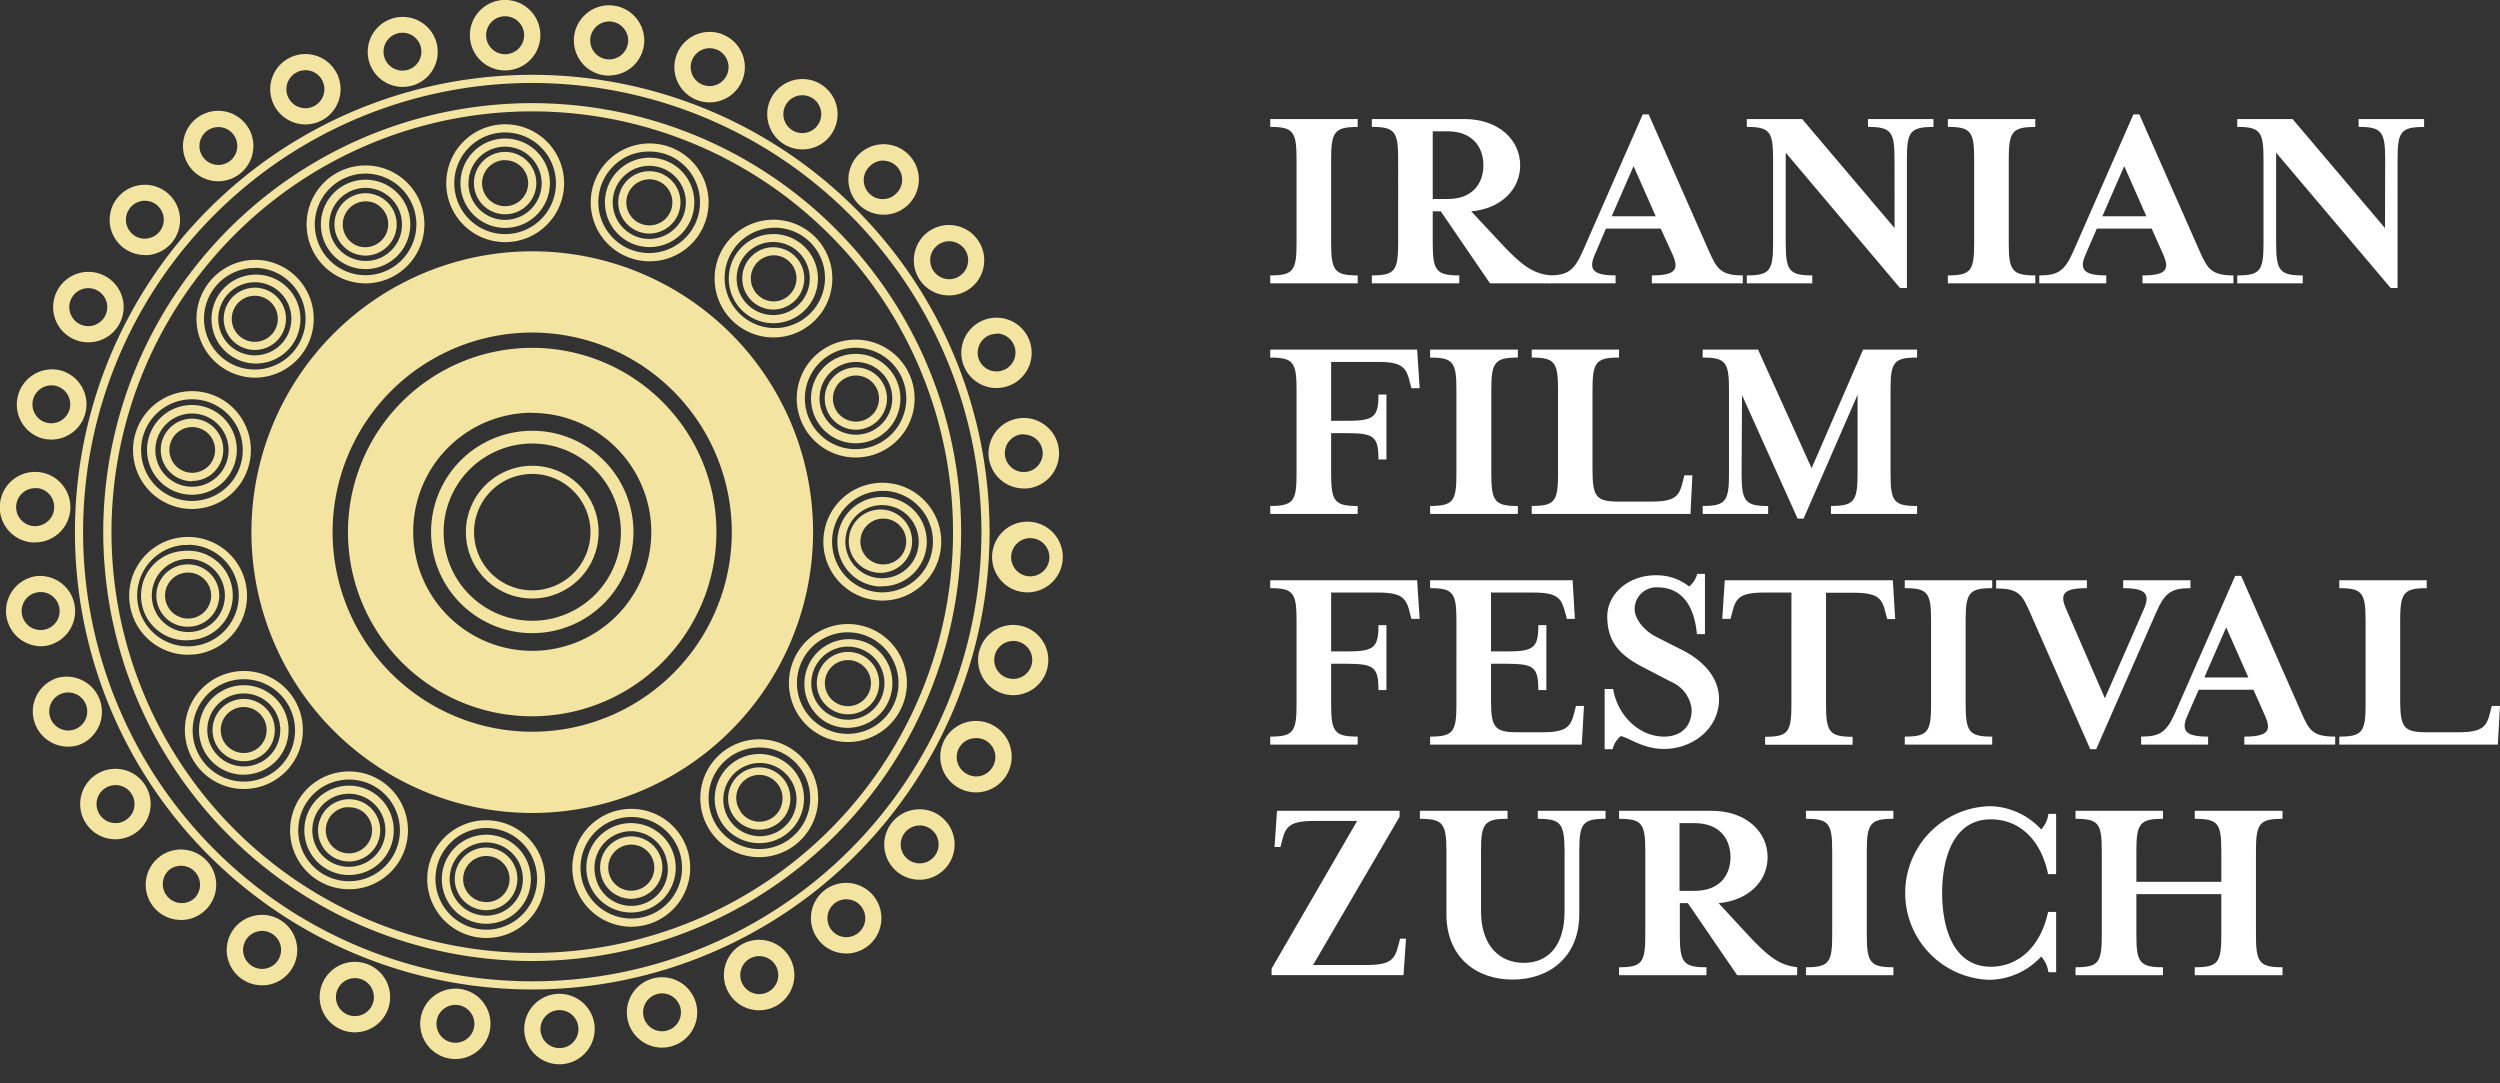 <svg xmlns="http://www.w3.org/2000/svg" id="Ebene_1" data-name="Ebene 1" viewBox="0 0 420 182"><rect x="0" y="0" width="420" height="182" fill="#333333" stroke="none"/><defs><style>.cls-1{fill:#f4e4a2;}.cls-2{fill:#fff;}</style></defs><path class="cls-1" d="M89.42,100.55A11.15,11.15,0,1,1,100.57,89.4,11.16,11.16,0,0,1,89.42,100.55Zm0-20.93A9.78,9.78,0,1,0,99.2,89.4,9.79,9.79,0,0,0,89.42,79.62Z"></path><path class="cls-1" d="M89.42,106.37a17,17,0,1,1,17-17A17,17,0,0,1,89.42,106.37Zm0-31.86A14.89,14.89,0,1,0,104.31,89.4,14.91,14.91,0,0,0,89.42,74.51Z"></path><path class="cls-1" d="M89.42,120.34A30.95,30.95,0,1,1,120.36,89.4,31,31,0,0,1,89.42,120.34Zm0-51a20,20,0,1,0,20,20A20.06,20.06,0,0,0,89.42,69.37Z"></path><path class="cls-1" d="M89.42,136.58A47.18,47.18,0,1,1,136.6,89.4,47.23,47.23,0,0,1,89.42,136.58Zm0-80.71A33.53,33.53,0,1,0,122.94,89.4,33.57,33.57,0,0,0,89.42,55.87Z"></path><path class="cls-1" d="M89.42,161.45a72.06,72.06,0,1,1,72.05-72A72.14,72.14,0,0,1,89.42,161.45Zm0-142.74A70.69,70.69,0,1,0,160.11,89.4,70.77,70.77,0,0,0,89.42,18.71Z"></path><path class="cls-1" d="M89.42,166.23A76.83,76.83,0,1,1,166.25,89.4,76.92,76.92,0,0,1,89.42,166.23Zm0-152.29A75.46,75.46,0,1,0,164.88,89.4,75.54,75.54,0,0,0,89.42,13.94Z"></path><path class="cls-1" d="M84.87,36a5.24,5.24,0,1,1,5.23-5.24A5.25,5.25,0,0,1,84.87,36Zm0-9.1a3.87,3.87,0,1,0,3.86,3.86A3.86,3.86,0,0,0,84.87,26.92Z"></path><path class="cls-1" d="M84.87,11.83a5.92,5.92,0,1,1,5.91-5.91A5.92,5.92,0,0,1,84.87,11.83Zm0-9.1a3.19,3.19,0,1,0,3.18,3.19A3.19,3.19,0,0,0,84.87,2.73Z"></path><path class="cls-1" d="M67.61,14.6a5.88,5.88,0,1,1,1.23-.12A6.41,6.41,0,0,1,67.61,14.6Zm0-9.1a3,3,0,0,0-.66.07A3.18,3.18,0,1,0,70.72,8h0A3.18,3.18,0,0,0,67.61,5.5Z"></path><path class="cls-1" d="M51.31,20.9a5.91,5.91,0,1,1,2.4-.51A5.82,5.82,0,0,1,51.31,20.9Zm0-9.1a3.19,3.19,0,1,0,2.91,1.89h0A3.15,3.15,0,0,0,52.45,12,3.25,3.25,0,0,0,51.3,11.8Z"></path><path class="cls-1" d="M36.68,30.45a5.91,5.91,0,0,1-3.49-10.7,5.9,5.9,0,0,1,8.26,1.31h0a5.92,5.92,0,0,1-4.77,9.39Zm0-9.1a3.18,3.18,0,1,0,2.58,1.31h0a3.14,3.14,0,0,0-2.08-1.27A2.74,2.74,0,0,0,36.66,21.35Z"></path><path class="cls-1" d="M24.33,42.84a5.9,5.9,0,0,1-5.9-5.61A5.84,5.84,0,0,1,19.94,33a5.91,5.91,0,0,1,8.35-.44h0a5.92,5.92,0,0,1,.44,8.36,5.93,5.93,0,0,1-4.09,1.95Zm0-9.11h-.17a3.2,3.2,0,0,0-3,3.35,3.2,3.2,0,0,0,1.05,2.2,3.11,3.11,0,0,0,2.3.81,3.2,3.2,0,0,0,3-3.35,3.2,3.2,0,0,0-1.05-2.2h0A3.13,3.13,0,0,0,24.34,33.73Z"></path><path class="cls-1" d="M14.84,57.51a5.91,5.91,0,0,1-5.12-8.87,5.92,5.92,0,1,1,5.12,8.87Zm0-9.1a3.19,3.19,0,1,0,.82,6.27,3.19,3.19,0,0,0-.82-6.27Z"></path><path class="cls-1" d="M8.61,73.85a6.07,6.07,0,0,1-1.82-.29A5.92,5.92,0,0,1,10.44,62.3h0A5.92,5.92,0,0,1,8.61,73.85Zm0-9.11a3.18,3.18,0,0,0-3,2.21,3.18,3.18,0,0,0,2,4,3.19,3.19,0,0,0,2-6.06A3.06,3.06,0,0,0,8.61,64.74Z"></path><path class="cls-1" d="M5.92,91.12a4.4,4.4,0,0,1-.62,0A5.92,5.92,0,0,1,0,84.58a5.93,5.93,0,0,1,6.5-5.27h0a5.92,5.92,0,0,1-.61,11.81Zm0-9.11a3.19,3.19,0,1,0,2,5.66,3.11,3.11,0,0,0,1.16-2.14A3.18,3.18,0,0,0,6.25,82h0Z"></path><path class="cls-1" d="M6.87,108.57a5.92,5.92,0,0,1-.62-11.8h0a5.92,5.92,0,0,1,1.24,11.77Zm-.34-9.09A3.19,3.19,0,1,0,10,102.32a3.2,3.2,0,0,0-3.51-2.84Z"></path><path class="cls-1" d="M11.43,125.44a5.93,5.93,0,0,1-5.63-4.09,5.92,5.92,0,0,1,3.8-7.45h0a5.92,5.92,0,0,1,3.66,11.25A5.83,5.83,0,0,1,11.43,125.44Zm0-9.1a3.11,3.11,0,0,0-1,.16h0a3.18,3.18,0,0,0-2,4,3.19,3.19,0,1,0,4.47-3.82A3.16,3.16,0,0,0,11.43,116.34Z"></path><path class="cls-1" d="M19.41,141a5.92,5.92,0,1,1,5.7-4.39,5.95,5.95,0,0,1-5.7,4.39Zm0-9.1a3.19,3.19,0,1,0,2.76,1.59A3.16,3.16,0,0,0,19.39,131.9Z"></path><path class="cls-1" d="M30.43,154.55a5.91,5.91,0,0,1-4-10.3h0a5.92,5.92,0,1,1,4,10.31Zm-2.14-8.28A3.19,3.19,0,0,0,32.56,151a3.2,3.2,0,0,0,.23-4.5,3.2,3.2,0,0,0-4.5-.24Z"></path><path class="cls-1" d="M44,165.53a5.92,5.92,0,0,1-4.78-9.4h0a5.93,5.93,0,0,1,8.27-1.3A5.92,5.92,0,0,1,45,165.46,6,6,0,0,1,44,165.53Zm-2.57-7.79a3.19,3.19,0,0,0,3.08,5,3.19,3.19,0,1,0-3.08-5Z"></path><path class="cls-1" d="M59.61,173.43a5.85,5.85,0,0,1-2.4-.51,5.93,5.93,0,0,1-3-7.81h0a5.92,5.92,0,1,1,5.4,8.32Zm-2.9-7.21a3.19,3.19,0,1,0,4.21-1.62,3.2,3.2,0,0,0-4.21,1.62Z"></path><path class="cls-1" d="M76.52,177.92a5.93,5.93,0,0,1-5.8-7.15h0a5.92,5.92,0,0,1,7-4.55,5.81,5.81,0,0,1,3.73,2.56,5.92,5.92,0,0,1-5,9.14Zm-3.12-6.58a3.18,3.18,0,1,0,6.23,1.32,3.19,3.19,0,0,0-2.46-3.77,3.15,3.15,0,0,0-2.39.44,3.11,3.11,0,0,0-1.38,2Z"></path><path class="cls-1" d="M94,178.8a5.92,5.92,0,1,1,5.91-5.92A5.93,5.93,0,0,1,94,178.8Zm0-9.1a3.19,3.19,0,1,0,3.18,3.18A3.18,3.18,0,0,0,94,169.7Z"></path><path class="cls-1" d="M111.23,176a5.93,5.93,0,0,1-5.79-4.69h0a5.91,5.91,0,1,1,7,4.56A6.6,6.6,0,0,1,111.23,176Zm-3.12-5.26a3.18,3.18,0,1,0,2.45-3.78,3.2,3.2,0,0,0-2.45,3.78Z"></path><path class="cls-1" d="M127.54,169.73a5.92,5.92,0,1,1,2.4-.51A6,6,0,0,1,127.54,169.73Zm0-9.1a3.28,3.28,0,0,0-1.29.27,3.2,3.2,0,0,0-1.61,4.21h0a3.19,3.19,0,1,0,2.9-4.48Z"></path><path class="cls-1" d="M142.18,160.18a6,6,0,0,1-.94-.07,5.89,5.89,0,0,1-3.86-2.37h0A5.92,5.92,0,1,1,148,155.19a5.91,5.91,0,0,1-5.83,5Zm0-9.1a3.13,3.13,0,0,0-1.86.6,3.2,3.2,0,0,0-.71,4.45h0a3.18,3.18,0,1,0,5.15-3.74,3.12,3.12,0,0,0-2.07-1.27A2.92,2.92,0,0,0,142.16,151.08Z"></path><path class="cls-1" d="M154.5,147.79a5.87,5.87,0,0,1-4-1.52h0a5.92,5.92,0,0,1,3.65-10.3,5.8,5.8,0,0,1,4.27,1.51,5.92,5.92,0,0,1-3.65,10.31Zm0-9.1h-.18a3.2,3.2,0,0,0-3,3.34,3.18,3.18,0,0,0,1.05,2.2h0a3.19,3.19,0,0,0,4.5-.24,3.19,3.19,0,0,0-2.36-5.32Z"></path><path class="cls-1" d="M164,133.12a6,6,0,1,1,1.54-.21A5.86,5.86,0,0,1,164,133.12Zm0-9.11a3.19,3.19,0,0,0-1.59,6,3.17,3.17,0,0,0,4.35-1.17A3.19,3.19,0,0,0,164,124Z"></path><path class="cls-1" d="M170.23,116.79a6.1,6.1,0,0,1-1.84-.29h0a5.9,5.9,0,1,1,1.84.29Zm0-9.11a3.23,3.23,0,0,0-1.45.35,3.18,3.18,0,0,0,.47,5.87h0a3.19,3.19,0,0,0,3.82-4.48,3.16,3.16,0,0,0-1.86-1.58A3,3,0,0,0,170.22,107.68Z"></path><path class="cls-1" d="M172.92,99.51l-.62,0a5.94,5.94,0,1,1,.62,0Zm0-9.1a3.21,3.21,0,1,0,.33,0Z"></path><path class="cls-1" d="M172,82.06a5.92,5.92,0,1,1,3.73-10.51,5.84,5.84,0,0,1,2.16,4,5.92,5.92,0,0,1-5.26,6.5Q172.27,82.06,172,82.06Zm0-9.1-.34,0a3.18,3.18,0,1,0,3.5,2.83A3.18,3.18,0,0,0,172,73Z"></path><path class="cls-1" d="M167.4,65.19a5.91,5.91,0,1,1,1.84-.29A5.89,5.89,0,0,1,167.4,65.19Zm0-9.1a3.38,3.38,0,0,0-1,.15,3.2,3.2,0,0,0-2,4,3.18,3.18,0,0,0,4,2h0a3.16,3.16,0,0,0,1.86-1.58,3.19,3.19,0,0,0-2.85-4.63Z"></path><path class="cls-1" d="M159.45,49.63a5.89,5.89,0,0,1-5.72-7.44,5.84,5.84,0,0,1,2.75-3.6,5.92,5.92,0,0,1,8.67,6.66,5.9,5.9,0,0,1-5.7,4.38Zm0-9.1a3.08,3.08,0,0,0-1.58.43,3.18,3.18,0,0,0,.76,5.83,3.1,3.1,0,0,0,2.42-.32,3.14,3.14,0,0,0,1.49-1.93,3.18,3.18,0,0,0-2.25-3.9A3.46,3.46,0,0,0,159.43,40.53Z"></path><path class="cls-1" d="M148.41,36.07a5.92,5.92,0,1,1,4-1.52h0A5.87,5.87,0,0,1,148.41,36.07Zm0-9.1a3.17,3.17,0,0,0-2.13.82,3.19,3.19,0,1,0,4.26,4.74h0A3.19,3.19,0,0,0,148.41,27Z"></path><path class="cls-1" d="M134.79,25.1a5.91,5.91,0,1,1,4.8-2.44h0a5.87,5.87,0,0,1-4.8,2.44Zm0-9.1a3.18,3.18,0,1,0,1.87.61A3.19,3.19,0,0,0,134.81,16Z"></path><path class="cls-1" d="M119.21,17.2a5.82,5.82,0,0,1-2.4-.51,5.92,5.92,0,1,1,2.4.51Zm0-9.1a3.18,3.18,0,1,0,1.29.27A3.28,3.28,0,0,0,119.22,8.1Z"></path><path class="cls-1" d="M102.34,12.71A5.91,5.91,0,1,1,108.11,8h0a5.9,5.9,0,0,1-5.77,4.68Zm0-9.1a3.19,3.19,0,0,0-2.67,4.92,3.19,3.19,0,0,0,5.79-1.07h0a3.13,3.13,0,0,0-.45-2.4,3.17,3.17,0,0,0-2-1.38A3.11,3.11,0,0,0,102.32,3.61Z"></path><path class="cls-1" d="M84.87,38.29a7.51,7.51,0,1,1,7.51-7.51A7.52,7.52,0,0,1,84.87,38.29Zm0-13.65A6.15,6.15,0,1,0,91,30.78,6.16,6.16,0,0,0,84.87,24.64Z"></path><path class="cls-1" d="M84.87,40.68a9.9,9.9,0,1,1,9.9-9.9A9.91,9.91,0,0,1,84.87,40.68Zm0-18.43a8.54,8.54,0,1,0,8.53,8.53A8.55,8.55,0,0,0,84.87,22.25Z"></path><path class="cls-1" d="M61.42,42.94a5.35,5.35,0,0,1-1.88-.35,5.24,5.24,0,0,1-.25-9.67,5.14,5.14,0,0,1,4-.1,5.23,5.23,0,0,1,3,6.76,5.27,5.27,0,0,1-2.76,2.9A5.14,5.14,0,0,1,61.42,42.94Zm0-9.11a3.73,3.73,0,0,0-1.57.34,3.83,3.83,0,0,0-2,2.14,3.85,3.85,0,0,0,2.22,5,3.87,3.87,0,0,0,2.78-7.22A3.93,3.93,0,0,0,61.42,33.83Z"></path><path class="cls-1" d="M61.43,45.21a7.51,7.51,0,1,1,6.85-10.56h0a7.51,7.51,0,0,1-6.85,10.56Zm0-13.65a6.14,6.14,0,1,0,2.51,11.75A6.15,6.15,0,0,0,67,35.2,6.16,6.16,0,0,0,61.41,31.56Z"></path><path class="cls-1" d="M61.42,47.61a9.93,9.93,0,0,1-3.55-.67A9.9,9.9,0,1,1,70.46,33.68h0a9.93,9.93,0,0,1-9,13.93Zm0-18.45a8.44,8.44,0,0,0-3.47.75A8.53,8.53,0,1,0,69.38,40.76a8.45,8.45,0,0,0-.17-6.53h0a8.58,8.58,0,0,0-7.79-5.07Z"></path><path class="cls-1" d="M42.81,58.79a5.23,5.23,0,1,1,3.5-9.12h0a5.23,5.23,0,0,1-3.5,9.12Zm0-9.1a3.87,3.87,0,1,0,2.59,1A3.85,3.85,0,0,0,42.81,49.69Z"></path><path class="cls-1" d="M42.8,61.07a7.47,7.47,0,1,1,.41,0Zm0-13.65A6.14,6.14,0,1,0,46.92,49,6.1,6.1,0,0,0,42.82,47.42Z"></path><path class="cls-1" d="M42.81,63.45a9.9,9.9,0,0,1-.52-19.78,9.81,9.81,0,0,1,7.15,2.53h0a9.9,9.9,0,0,1-6.63,17.25Zm0-18.42h-.45a8.53,8.53,0,1,0,6.15,2.18h0A8.48,8.48,0,0,0,42.82,45Z"></path><path class="cls-1" d="M32.27,80.85a5.33,5.33,0,0,1-1.62-.26,5.23,5.23,0,0,1,3.23-10h0a5.23,5.23,0,0,1-1.61,10.21Zm0-9.1a3.84,3.84,0,1,0,1.19.18A3.78,3.78,0,0,0,32.27,71.75Z"></path><path class="cls-1" d="M32.26,83.12a7.79,7.79,0,0,1-2.32-.36,7.54,7.54,0,1,1,2.32.36Zm0-13.65a6.15,6.15,0,1,0,1.89.3A6.16,6.16,0,0,0,32.27,69.47Z"></path><path class="cls-1" d="M32.26,85.51a9.9,9.9,0,0,1-9.41-13A9.91,9.91,0,0,1,35.32,66.2h0a9.9,9.9,0,0,1-3.06,19.31Zm0-18.43a8.54,8.54,0,1,0,2.63.42A8.31,8.31,0,0,0,32.27,67.08Z"></path><path class="cls-1" d="M31.59,105.29a5.23,5.23,0,0,1-.54-10.44h0a5.23,5.23,0,0,1,1.1,10.41Zm-.39-9.08a3.86,3.86,0,0,0-3.45,4.24,3.87,3.87,0,1,0,7.7-.8,3.88,3.88,0,0,0-4.25-3.44Z"></path><path class="cls-1" d="M31.59,107.56a7.51,7.51,0,0,1-.78-15h0a7.51,7.51,0,1,1,1.57,14.94A7,7,0,0,1,31.59,107.56ZM31,93.94a6.14,6.14,0,1,0,6.75,5.47A6.15,6.15,0,0,0,31,93.94Z"></path><path class="cls-1" d="M31.59,110a9.9,9.9,0,0,1-7.68-16.13,9.9,9.9,0,1,1,8.72,16.08C32.28,109.93,31.94,110,31.59,110Zm0-18.43a6.79,6.79,0,0,0-.9,0,8.53,8.53,0,0,0-7.6,9.37,8.53,8.53,0,0,0,15.12,4.48,8.53,8.53,0,0,0-6.62-13.9Z"></path><path class="cls-1" d="M40.94,127.88a5.23,5.23,0,1,1,2.61-.7A5.14,5.14,0,0,1,40.94,127.88Zm0-9.1a3.74,3.74,0,0,0-1.92.52,3.86,3.86,0,0,0-1.42,5.28A3.88,3.88,0,0,0,42.86,126a3.87,3.87,0,0,0-1.94-7.22Z"></path><path class="cls-1" d="M40.94,130.16A7.63,7.63,0,0,1,39,129.9a7.51,7.51,0,0,1-1.81-13.76h0a7.51,7.51,0,1,1,3.76,14Zm0-13.66a6.09,6.09,0,0,0-3.06.83h0a6.13,6.13,0,1,0,4.66-.62A6.28,6.28,0,0,0,40.92,116.5Z"></path><path class="cls-1" d="M41,132.55a9.91,9.91,0,1,1,4.93-1.33A9.89,9.89,0,0,1,41,132.55Zm0-18.44a8.6,8.6,0,1,0,2.22.3A8.51,8.51,0,0,0,40.92,114.11Z"></path><path class="cls-1" d="M58.64,144.73a5.23,5.23,0,1,1,3.08-9.47,5.23,5.23,0,0,1-2.26,9.4A4.54,4.54,0,0,1,58.64,144.73Zm0-9.1a4.17,4.17,0,0,0-.61,0,3.89,3.89,0,1,0,2.88.7A3.83,3.83,0,0,0,58.65,135.63Z"></path><path class="cls-1" d="M58.64,147a7.5,7.5,0,0,1-6.07-11.92h0a7.51,7.51,0,0,1,13.49,3.24A7.5,7.5,0,0,1,58.64,147Zm-5-11.12a6.14,6.14,0,1,0,8.58-1.36,6.15,6.15,0,0,0-8.58,1.36Z"></path><path class="cls-1" d="M58.63,149.39a9.89,9.89,0,0,1-8-15.71h0a9.9,9.9,0,1,1,9.55,15.6A9.11,9.11,0,0,1,58.63,149.39Zm-6.89-14.91a8.54,8.54,0,1,0,5.57-3.41,8.45,8.45,0,0,0-5.57,3.41Z"></path><path class="cls-1" d="M81.68,152.91a5.1,5.1,0,0,1-1.09-.11,5.26,5.26,0,1,1,1.09.11Zm0-9.1a3.87,3.87,0,0,0-3.78,3.07h0a3.79,3.79,0,0,0,.54,2.91,3.83,3.83,0,0,0,2.44,1.67,3.87,3.87,0,1,0,1.61-7.57A4.45,4.45,0,0,0,81.68,143.81Z"></path><path class="cls-1" d="M81.68,155.19a7,7,0,0,1-1.56-.17,7.48,7.48,0,1,1,1.56.17Zm0-13.66a6,6,0,0,0-3.33,1,6.09,6.09,0,0,0-2.67,3.87h0A6.15,6.15,0,1,0,83,141.67,6.29,6.29,0,0,0,81.67,141.53Z"></path><path class="cls-1" d="M81.7,157.58a9.91,9.91,0,0,1-9.7-12h0A9.9,9.9,0,1,1,87.07,156,9.76,9.76,0,0,1,81.7,157.58ZM73.34,145.9A8.54,8.54,0,0,0,79.91,156a8.54,8.54,0,1,0-6.57-10.13Z"></path><path class="cls-1" d="M106.06,151a5.24,5.24,0,0,1-5.12-4.14h0a5.23,5.23,0,1,1,6.2,4A5.74,5.74,0,0,1,106.06,151Zm-3.79-4.43a3.87,3.87,0,1,0,.54-2.91,3.88,3.88,0,0,0-.54,2.91Z"></path><path class="cls-1" d="M106,153.3a7.51,7.51,0,1,1,7.36-9.07,7.51,7.51,0,0,1-5.78,8.9A7.79,7.79,0,0,1,106,153.3Zm0-13.66a6.17,6.17,0,0,0-6,7.42,6.14,6.14,0,1,0,12-2.55A6.15,6.15,0,0,0,106.06,139.64Z"></path><path class="cls-1" d="M106.05,155.69a9.93,9.93,0,0,1-9.68-7.84h0a9.9,9.9,0,1,1,11.74,7.62A9.69,9.69,0,0,1,106.05,155.69Zm-8.34-8.13a8.55,8.55,0,0,0,10.12,6.57,8.53,8.53,0,1,0-10.12-6.57Z"></path><path class="cls-1" d="M127.56,139.38a5.22,5.22,0,0,1-4.24-2.16h0a5.23,5.23,0,1,1,4.24,2.16Zm-3.14-3a3.86,3.86,0,0,0,7-1.67,3.85,3.85,0,0,0-.69-2.88,3.87,3.87,0,1,0-6.26,4.55Z"></path><path class="cls-1" d="M127.56,141.65a7.5,7.5,0,0,1-6.08-3.09h0a7.51,7.51,0,0,1,12.15-8.83,7.5,7.5,0,0,1-6.07,11.92Zm-5-3.89a6.15,6.15,0,1,0,9.94-7.23,6.15,6.15,0,0,0-9.94,7.23Z"></path><path class="cls-1" d="M127.57,144a9.9,9.9,0,1,1,5.8-1.89A9.89,9.89,0,0,1,127.57,144Zm0-18.42a8.52,8.52,0,0,0-6.89,13.54,8.53,8.53,0,1,0,6.89-13.54Z"></path><path class="cls-1" d="M142.45,120a5.26,5.26,0,0,1-2.61-.7,5.24,5.24,0,1,1,4,.52A5.3,5.3,0,0,1,142.45,120Zm0-9.1a3.94,3.94,0,0,0-1,.13,3.87,3.87,0,1,0,2.94.39A3.81,3.81,0,0,0,142.46,110.9Z"></path><path class="cls-1" d="M142.44,122.28a7.45,7.45,0,0,1-3.74-1h0a7.51,7.51,0,0,1,7.51-13A7.51,7.51,0,0,1,144.4,122,7.7,7.7,0,0,1,142.44,122.28Zm-3.06-2.19a6.14,6.14,0,1,0-2.24-8.4,6.1,6.1,0,0,0,2.24,8.4Z"></path><path class="cls-1" d="M142.44,124.66a9.78,9.78,0,0,1-4.93-1.32h0a9.91,9.91,0,1,1,4.93,1.32Zm0-18.43a8.53,8.53,0,0,0-4.28,15.92h0a8.53,8.53,0,1,0,4.28-15.92Z"></path><path class="cls-1" d="M148.19,96.23a5.06,5.06,0,0,1-.55,0,5.32,5.32,0,1,1,.55,0Zm0-9.1a3.85,3.85,0,1,0,.41,0Z"></path><path class="cls-1" d="M148.19,98.51a7.09,7.09,0,0,1-.79,0,7.5,7.5,0,0,1-6.68-8.25,7.51,7.51,0,0,1,13.3-4,7.51,7.51,0,0,1-5.83,12.24Zm0-13.65a6.14,6.14,0,0,0-.63,12.25,6.14,6.14,0,0,0,1.28-12.22Z"></path><path class="cls-1" d="M148.2,100.9a9.24,9.24,0,0,1-1-.06h0A9.89,9.89,0,0,1,142,83.31a9.9,9.9,0,0,1,13.92,1.46,9.9,9.9,0,0,1-7.68,16.13Zm0-18.43a8.53,8.53,0,0,0-.88,17h0a8.52,8.52,0,0,0,6.26-1.86,8.54,8.54,0,0,0-4.48-15.12C148.78,82.48,148.48,82.47,148.18,82.47Z"></path><path class="cls-1" d="M143.76,72.19a5.23,5.23,0,1,1,5-6.85,5.24,5.24,0,0,1-3.36,6.59h0A5.08,5.08,0,0,1,143.76,72.19Zm0-9.1A3.87,3.87,0,1,0,145,70.64a3.89,3.89,0,0,0,2.49-4.88,3.88,3.88,0,0,0-3.68-2.67Z"></path><path class="cls-1" d="M143.76,74.47a7.51,7.51,0,0,1-6.69-10.92,7.51,7.51,0,0,1,13.83,1.09,7.51,7.51,0,0,1-7.14,9.83Zm0-13.66a6,6,0,0,0-1.89.31,6.11,6.11,0,1,0,1.89-.31Z"></path><path class="cls-1" d="M143.75,76.86a9.9,9.9,0,1,1,4.5-18.72,9.9,9.9,0,0,1-4.5,18.72Zm0-18.44a8.63,8.63,0,0,0-2.65.42,8.52,8.52,0,1,0,6.51.51A8.61,8.61,0,0,0,143.77,58.42Z"></path><path class="cls-1" d="M129.94,52h-.28a5.23,5.23,0,0,1-3.23-9.11,5.09,5.09,0,0,1,3.78-1.34A5.23,5.23,0,0,1,129.94,52Zm0-9.1a3.87,3.87,0,0,0-.2,7.73,3.8,3.8,0,0,0,2.79-1h0a3.87,3.87,0,0,0-2.39-6.74Z"></path><path class="cls-1" d="M129.93,54.3a7.49,7.49,0,1,1,5-1.92h0A7.49,7.49,0,0,1,129.93,54.3Zm0-13.65A6.14,6.14,0,1,0,134,51.36h0a6.14,6.14,0,0,0-4.11-10.71Z"></path><path class="cls-1" d="M129.94,56.69a9.89,9.89,0,1,1,6.62-2.54A9.86,9.86,0,0,1,129.94,56.69Zm0-18.43a8.43,8.43,0,1,0,.46,0Z"></path><path class="cls-1" d="M109.1,39.24a5.27,5.27,0,0,1-4.89-3.37,5.23,5.23,0,1,1,6.77,3A5.35,5.35,0,0,1,109.1,39.24Zm0-9.11a3.88,3.88,0,0,0-3.62,5.26,3.88,3.88,0,0,0,5,2.22,3.86,3.86,0,0,0,2.22-5,3.83,3.83,0,0,0-2-2.14A3.75,3.75,0,0,0,109.11,30.13Z"></path><path class="cls-1" d="M109.09,41.51A7.51,7.51,0,1,1,116,37.05h0A7.51,7.51,0,0,1,109.09,41.51Zm0-13.65a6.14,6.14,0,1,0,5.6,8.64h0a6.14,6.14,0,0,0-5.6-8.64Z"></path><path class="cls-1" d="M109.1,43.9a9.9,9.9,0,0,1-9-13.93,9.9,9.9,0,1,1,9,13.93Zm0-18.44A8.59,8.59,0,0,0,106,26a8.54,8.54,0,1,0,6.53.17A8.59,8.59,0,0,0,109.1,25.46Z"></path><path class="cls-2" d="M213.4,47.6V46.27c3.86,0,4.42-.79,4.42-5.39V26.71c0-4.6-.56-5.39-4.42-5.39V20h14.69v1.33c-3.86,0-4.46.79-4.46,5.39V40.88c0,4.6.6,5.39,4.46,5.39V47.6Z"></path><path class="cls-2" d="M251.71,40.38c4.1,4.46,5.86,5.52,8.7,5.89V47.6H250.32l-8.27-12.1H240.7v5.38c0,4.6.6,5.39,4.46,5.39V47.6H230.47V46.27c3.86,0,4.42-.79,4.42-5.39V26.71c0-4.6-.56-5.39-4.42-5.39V20H246c5.77,0,9.39,3.5,9.39,7.78,0,4-3.16,7.27-8.22,7.73Zm-2.5-12.61c0-3.13-1.91-5.71-6-5.71H240.7V33.43h2.56C247.3,33.43,249.21,30.9,249.21,27.77Z"></path><path class="cls-2" d="M267.93,42.77c-1.07,2.48-.37,3.5,3.49,3.5V47.6H260.17V46.27c3.21,0,4.28-.79,5.72-4.05l10.09-23h1l10.14,23c1.3,2.94,2,4.05,5.67,4.05V47.6H277.51V46.27c4.09,0,4.56-1.06,3.49-3.5l-2-4.37h-9.2Zm6.51-14.86-3.67,8.42h7.39Z"></path><path class="cls-2" d="M318.28,26.71c0-4.6-.61-5.39-4.46-5.39V20h11v1.33c-3.9,0-4.46.79-4.46,5.39V48.38h-1.16L300,25.65V40.88c0,4.6.61,5.39,4.46,5.39V47.6h-11V46.27c3.86,0,4.42-.79,4.42-5.39V26.71c0-4.6-.56-5.39-4.42-5.39V20h9.3l15.53,18.32Z"></path><path class="cls-2" d="M327.24,47.6V46.27c3.86,0,4.42-.79,4.42-5.39V26.71c0-4.6-.56-5.39-4.42-5.39V20h14.69v1.33c-3.86,0-4.46.79-4.46,5.39V40.88c0,4.6.6,5.39,4.46,5.39V47.6Z"></path><path class="cls-2" d="M350.37,42.77c-1.07,2.48-.37,3.5,3.48,3.5V47.6H342.6V46.27c3.21,0,4.28-.79,5.72-4.05l10.09-23h1l10.14,23c1.3,2.94,2,4.05,5.67,4.05V47.6H359.94V46.27c4.09,0,4.56-1.06,3.49-3.5l-1.95-4.37h-9.21Zm6.5-14.86-3.67,8.42h7.39Z"></path><path class="cls-2" d="M400.71,26.71c0-4.6-.61-5.39-4.46-5.39V20h11v1.33c-3.9,0-4.46.79-4.46,5.39V48.38h-1.16L382.39,25.65V40.88c0,4.6.61,5.39,4.47,5.39V47.6h-11V46.27c3.85,0,4.41-.79,4.41-5.39V26.71c0-4.6-.56-5.39-4.41-5.39V20h9.29l15.53,18.32Z"></path><path class="cls-2" d="M223.63,70.7h2.55c4.65,0,5.4-.6,5.4-4.42h1.34V77.19h-1.34c0-3.87-.75-4.42-5.4-4.42h-2.55v6.86c0,4.6.6,5.38,4.46,5.38v1.33H213.4V85c3.86,0,4.42-.78,4.42-5.38V65.45c0-4.6-.56-5.38-4.42-5.38V58.73h24.68l.42,6.49h-1.39l-.23-.92c-.61-2.44-1.12-3.5-5.35-3.5h-7.9Z"></path><path class="cls-2" d="M240.26,86.34V85c3.86,0,4.42-.78,4.42-5.38V65.45c0-4.6-.56-5.38-4.42-5.38V58.73H255v1.34c-3.86,0-4.46.78-4.46,5.38V79.63c0,4.6.6,5.38,4.46,5.38v1.33Z"></path><path class="cls-2" d="M257.33,60.07V58.73H272v1.34c-3.85,0-4.46.78-4.46,5.38V78.89c0,4.6.61,5.38,4.46,5.38h5.35c4.28,0,4.79-1,5.39-3.49l.24-.92h1.34L284,86.34H257.33V85c3.86,0,4.42-.78,4.42-5.38V65.45C261.75,60.85,261.19,60.07,257.33,60.07Z"></path><path class="cls-2" d="M292.59,79.63c0,4.6.61,5.38,4.46,5.38v1.33h-11V85c3.86,0,4.42-.78,4.42-5.38V65.45c0-4.6-.56-5.38-4.42-5.38V58.73h9.3l9,19.93L313,58.73h9.07v1.34c-3.91,0-4.46.78-4.46,5.38V79.63c0,4.6.55,5.38,4.46,5.38v1.33H307.6V85c3.86,0,4.47-.78,4.47-5.38V66.33L303,87.13h-1l-9.34-20.76Z"></path><path class="cls-2" d="M223.63,109.44h2.55c4.65,0,5.4-.6,5.4-4.42h1.34v10.91h-1.34c0-3.87-.75-4.42-5.4-4.42h-2.55v6.86c0,4.6.6,5.38,4.46,5.38v1.34H213.4v-1.34c3.86,0,4.42-.78,4.42-5.38V104.19c0-4.6-.56-5.38-4.42-5.38V97.48h24.68l.42,6.49h-1.39l-.23-.92c-.61-2.44-1.12-3.5-5.35-3.5h-7.9Z"></path><path class="cls-2" d="M240.26,123.75c3.86,0,4.42-.78,4.42-5.38V104.19c0-4.6-.56-5.38-4.42-5.38V97.48H264.2l.38,6.49h-1.35l-.24-.92c-.65-2.44-1.11-3.5-5.39-3.5h-7.11v9.89h2.56c4.65,0,5.39-.6,5.39-4.42h1.35v10.91h-1.35c0-3.87-.74-4.42-5.39-4.42h-2.56v6.12c0,4.6.6,5.39,4.46,5.39h4.19c4.27,0,4.78-1.06,5.39-3.5l.23-.92h1.35l-.37,6.49H240.26Z"></path><path class="cls-2" d="M270.93,125.87h-1.35V115.75H271c.88,4.92,4.74,8,8.55,8,2.69,0,4.65-1.52,4.65-4.56a5.68,5.68,0,0,0-3.44-4.64l-4.42-2.3c-3.95-2-6.32-4.15-6.32-8.7,0-3.78,3.58-6.9,8.09-6.9a8.76,8.76,0,0,1,5.67,1.88,4,4,0,0,0,1.35-2.12h1.3v10.13h-1.35c-.33-3.68-1.81-7.87-6.69-7.87a3.66,3.66,0,0,0-3.77,3.68c0,1.38,1.26,3.45,3.72,4.69l4.46,2.26c3.3,1.7,6,4.51,6,8.15,0,5-4.46,8.37-9.25,8.37-3.53,0-5.77-1.84-7.25-2.16A3.87,3.87,0,0,0,270.93,125.87Z"></path><path class="cls-2" d="M318.39,104h-1.34l-.24-.92c-.6-2.44-1.11-3.5-5.39-3.5h-4.65v18.82c0,4.6.61,5.38,4.47,5.38v1.34h-14.7v-1.34c3.86,0,4.42-.78,4.42-5.38V99.55h-4.65c-4.23,0-4.74,1.06-5.34,3.5l-.24.92h-1.39l.42-6.49H318Z"></path><path class="cls-2" d="M320,125.09v-1.34c3.86,0,4.42-.78,4.42-5.38V104.19c0-4.6-.56-5.38-4.42-5.38V97.48h14.69v1.33c-3.86,0-4.46.78-4.46,5.38v14.18c0,4.6.6,5.38,4.46,5.38v1.34Z"></path><path class="cls-2" d="M362.25,102.86l-10.09,23h-1l-10.14-23c-1.3-3-1.95-4-5.67-4V97.48h15.25v1.33c-4.09,0-4.56,1.06-3.49,3.5l6.51,15,6.56-15c1.06-2.49.37-3.5-3.49-3.5V97.48H368v1.33C364.76,98.81,363.69,99.59,362.25,102.86Z"></path><path class="cls-2" d="M367.47,120.26c-1.07,2.48-.37,3.49,3.49,3.49v1.34H359.71v-1.34c3.21,0,4.27-.78,5.71-4l10.09-23h1l10.13,23c1.3,3,1.95,4,5.67,4v1.34H377.05v-1.34c4.09,0,4.55-1.06,3.48-3.49l-1.95-4.38h-9.2ZM374,105.39l-3.67,8.42h7.39Z"></path><path class="cls-2" d="M393,98.81V97.48h14.69v1.33c-3.86,0-4.46.78-4.46,5.38v13.44c0,4.6.6,5.39,4.46,5.39H413c4.27,0,4.79-1.06,5.39-3.5l.23-.92H420l-.37,6.49H393v-1.34c3.86,0,4.42-.78,4.42-5.38V104.19C397.41,99.59,396.85,98.81,393,98.81Z"></path><path class="cls-2" d="M220.75,137.92c-4.28,0-4.79,1.06-5.4,3.46l-.23.92h-1l.42-6.08h20.59v1l-14.54,24.9h9c4.27,0,4.74-1.06,5.39-3.5l.23-.92h1l-.42,6.12H213.63v-1.1L228,137.92Z"></path><path class="cls-2" d="M258.35,137.56v-1.34h11.38v1.34c-3.85,0-4.41.78-4.41,5.38v10.63c0,7.23-5.07,11-11.21,11S243,160.8,243,153.57V142.94c0-4.6-.61-5.38-4.46-5.38v-1.34h14.73v1.34c-3.9,0-4.46.78-4.46,5.38v10.12c0,5.94,3.21,8.7,7.2,8.7s6.84-2.76,6.84-8.7V142.94C262.81,138.34,262.25,137.56,258.35,137.56Z"></path><path class="cls-2" d="M293.23,156.61c4.09,4.46,5.86,5.52,8.69,5.89v1.33H291.84l-8.28-12.1h-1.35v5.38c0,4.61.61,5.39,4.47,5.39v1.33H272V162.5c3.85,0,4.41-.78,4.41-5.39V142.94c0-4.6-.56-5.38-4.41-5.38v-1.34h15.57c5.76,0,9.39,3.5,9.39,7.78,0,4-3.16,7.27-8.23,7.73ZM290.72,144c0-3.13-1.91-5.71-6-5.71h-2.56v11.37h2.56C288.81,149.66,290.72,147.13,290.72,144Z"></path><path class="cls-2" d="M303.4,163.83V162.5c3.85,0,4.41-.78,4.41-5.39V142.94c0-4.6-.56-5.38-4.41-5.38v-1.34h14.69v1.34c-3.86,0-4.47.78-4.47,5.38v14.17c0,4.61.61,5.39,4.47,5.39v1.33Z"></path><path class="cls-2" d="M344.13,163.33a4.79,4.79,0,0,0-1.21-2.63,12.08,12.08,0,0,1-8.64,3.91,14.59,14.59,0,0,1,0-29.17,11.92,11.92,0,0,1,8.64,3.91,4.75,4.75,0,0,0,1.21-2.62h1.3v10.12h-1.35c-1.25-6-5-9.2-9.62-9.2-6.37,0-8.18,6.67-8.18,12.38s1.81,12.38,8.18,12.38c4.6,0,8.37-3.32,9.62-9.21h1.35v10.13Z"></path><path class="cls-2" d="M358.91,157.11c0,4.61.61,5.39,4.47,5.39v1.33H348.69V162.5c3.86,0,4.41-.78,4.41-5.39V142.94c0-4.6-.55-5.38-4.41-5.38v-1.34h14.69v1.34c-3.86,0-4.47.78-4.47,5.38v5.2h14.27v-5.2c0-4.6-.55-5.38-4.46-5.38v-1.34h14.74v1.34c-3.86,0-4.46.78-4.46,5.38v14.17c0,4.61.6,5.39,4.46,5.39v1.33H368.72V162.5c3.91,0,4.46-.78,4.46-5.39v-6.9H358.91Z"></path></svg>